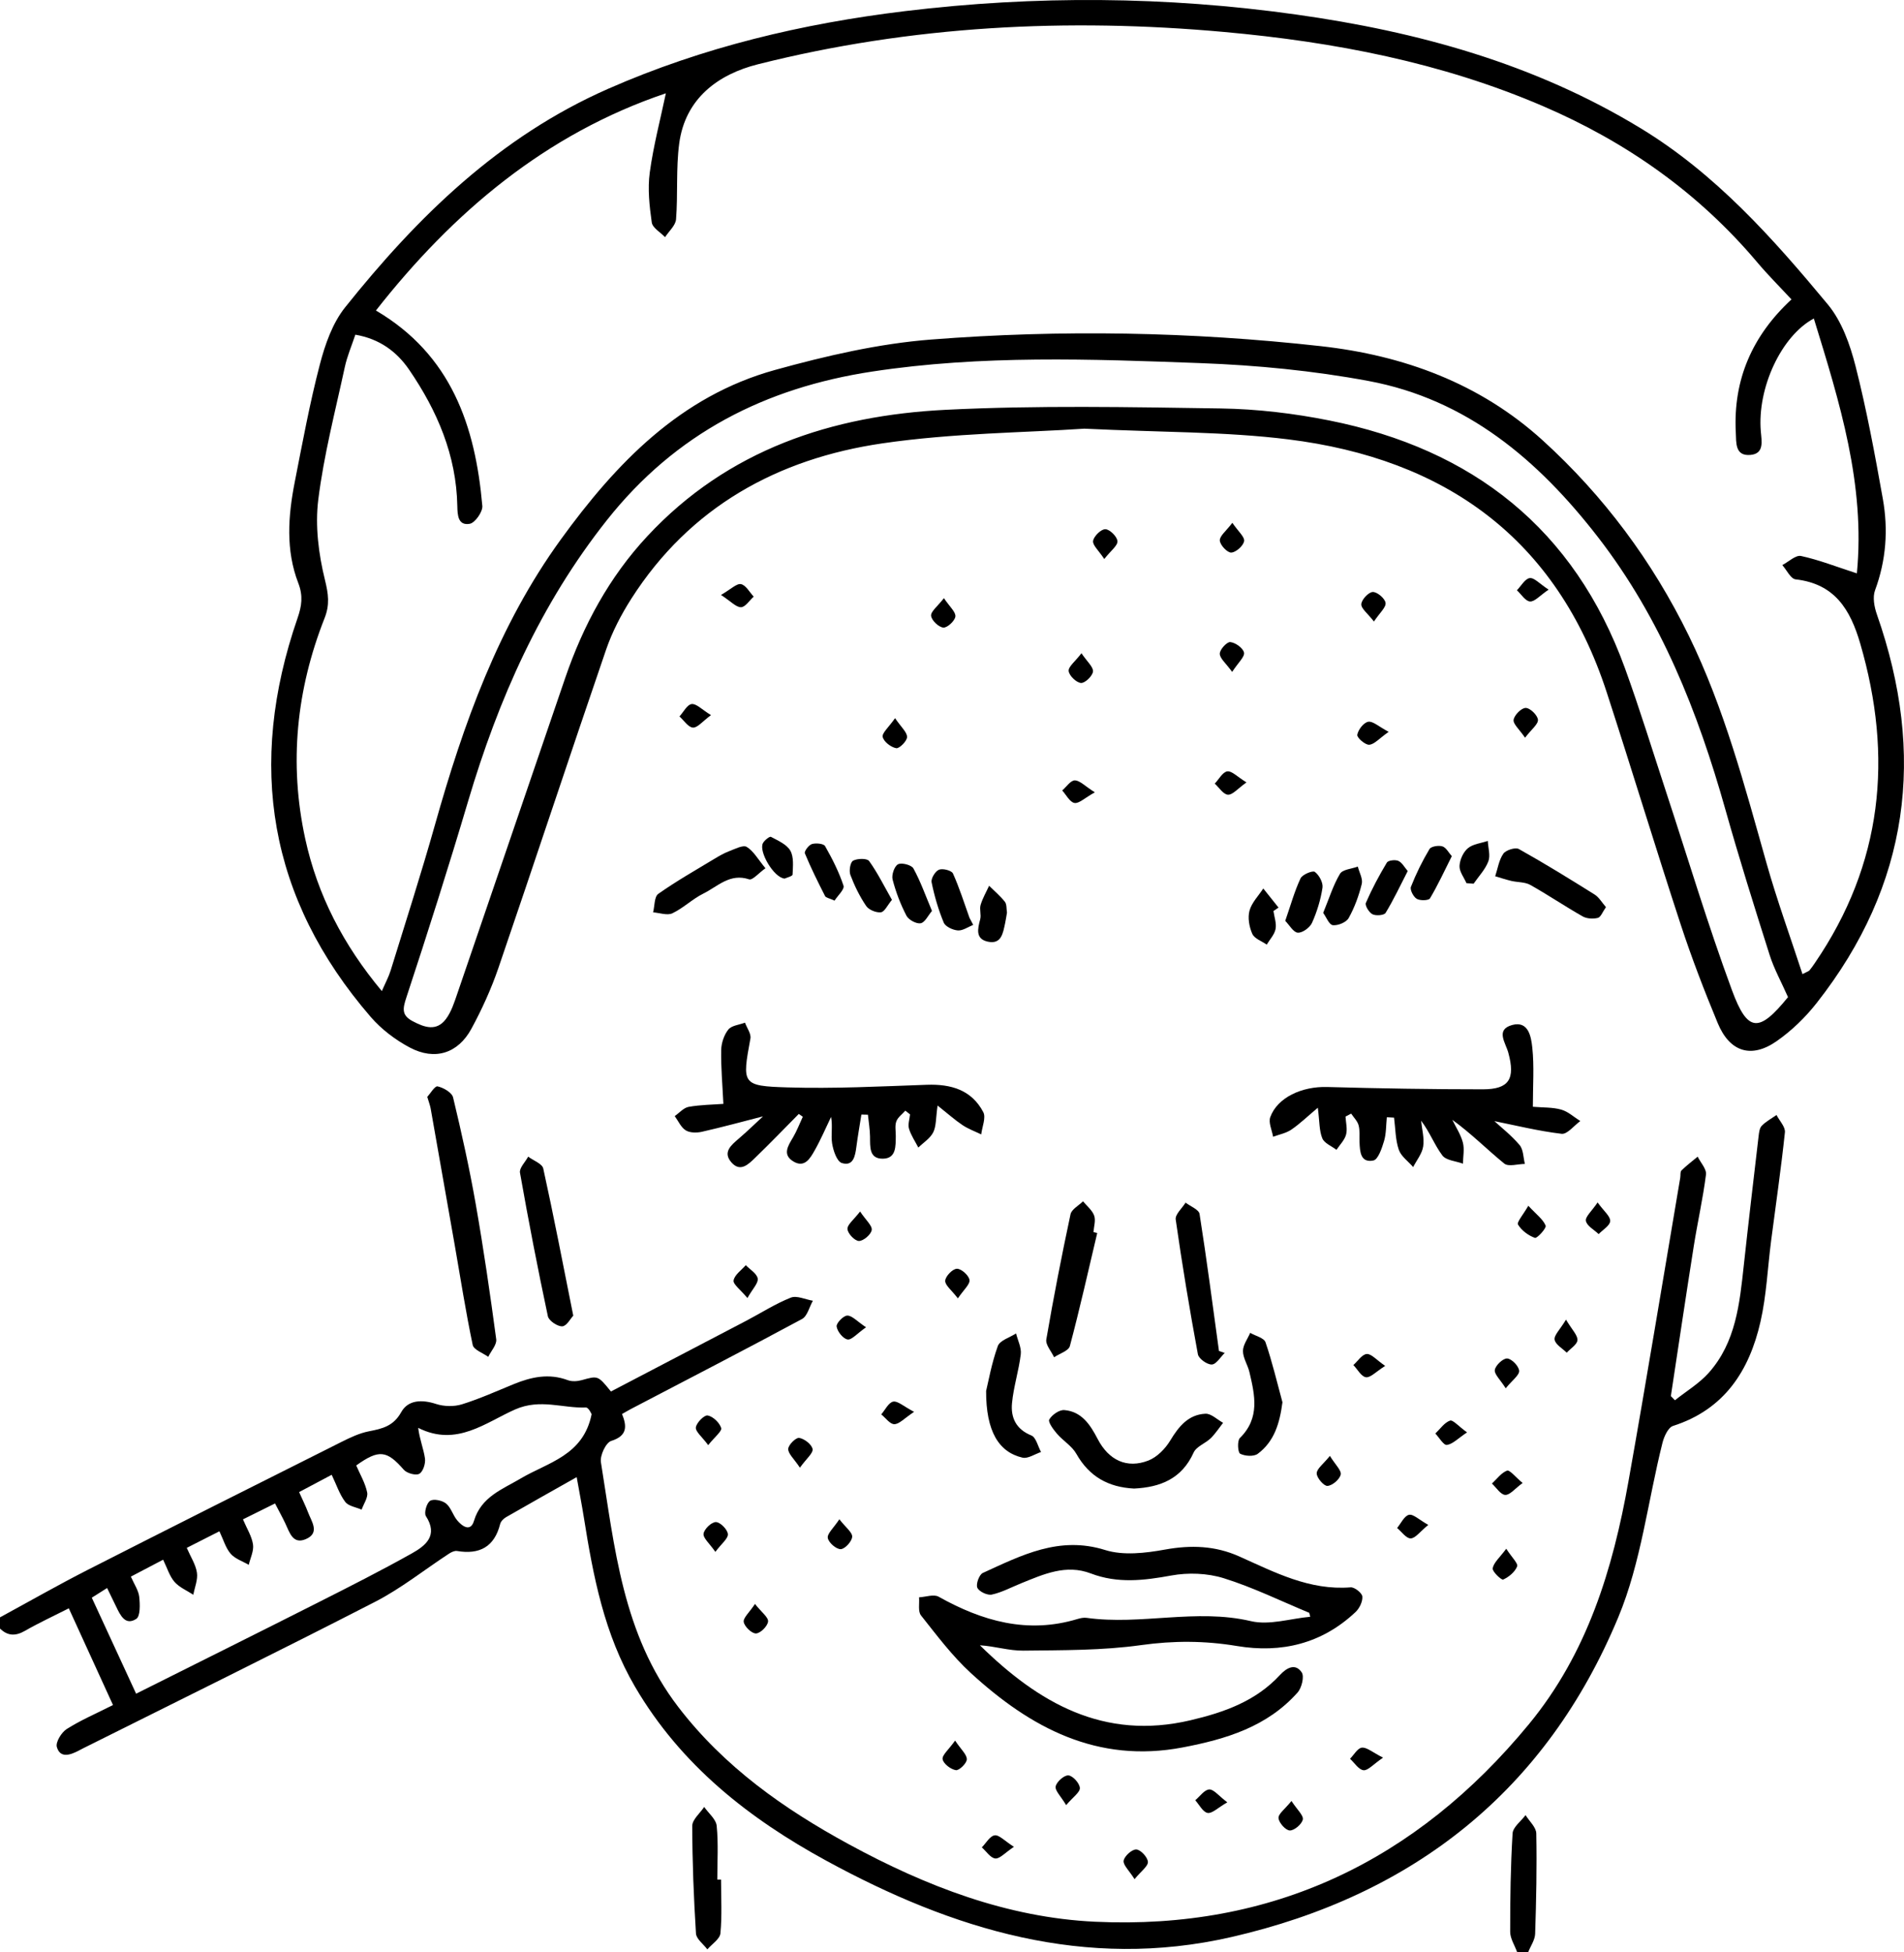 <?xml version="1.0" encoding="UTF-8"?>
<svg id="katman_1" xmlns="http://www.w3.org/2000/svg" viewBox="0 0 1232.21 1263.28">
  <path d="M0,1046.69c18.96-10.3,37.7-21.02,56.92-30.81,54.58-27.8,109.33-55.27,164.09-82.73,5.68-2.85,11.66-5.69,17.82-6.88,8.68-1.68,15.77-3.32,20.84-12.4,4.45-7.98,13.43-8.26,22.56-5.27,5.11,1.67,11.6,1.81,16.72.22,11.43-3.55,22.43-8.52,33.54-13.07,11.42-4.68,22.84-7.11,35.01-2.55,2.67,1,6.23.74,9.07-.05,10.42-2.89,10.37-3.07,18.81,7.37,28.99-15.15,58.34-30.46,87.65-45.82,9.58-5.02,18.77-10.96,28.75-14.92,3.89-1.54,9.47,1.21,14.29,2.01-2.3,4.04-3.58,9.97-7.04,11.83-36.65,19.75-73.65,38.85-110.55,58.14-1.75.92-3.45,1.94-5.91,3.33,3.16,7.86,3.56,14.12-7.01,17.42-3.45,1.08-7.36,9.43-6.67,13.75,8.91,55.18,13.99,111.39,50.05,158.41,29.81,38.86,68.41,66.02,110.57,88.96,49.75,27.06,102.46,47.39,159.21,50.04,114.73,5.35,207.89-39.34,280.77-127.87,37.79-45.91,54.26-100.22,64.4-157.11,11.66-65.43,22.39-131.03,33.52-196.55.27-1.58-.13-3.76.78-4.66,3.26-3.21,6.95-5.99,10.48-8.93,1.91,3.87,5.84,8,5.39,11.57-1.95,15.47-5.44,30.75-7.88,46.17-5.12,32.37-9.92,64.79-14.85,97.2.88.9,1.75,1.8,2.63,2.71,7.37-5.88,15.74-10.86,21.92-17.81,17.52-19.71,19.96-44.75,22.66-69.58,3.03-27.85,6.3-55.67,9.57-83.49.28-2.35.59-5.28,2.07-6.79,2.71-2.77,6.3-4.68,9.52-6.95,1.92,3.75,5.81,7.71,5.44,11.22-2.47,23.46-5.9,46.81-8.93,70.21-2.26,17.47-2.98,35.27-6.88,52.36-7.22,31.7-23.34,56.79-56.59,67.43-3.18,1.02-5.82,6.88-6.84,10.95-9.46,37.63-13.82,77.3-28.53,112.7-46.65,112.28-132.52,180.15-250.63,207.17-94.29,21.57-180.06-4.78-261.87-49.38-50.23-27.38-94.19-61.92-123.87-112.58-19.98-34.12-27.1-71.57-33.15-109.62-1.25-7.84-2.77-15.63-4.64-26.1-16.21,9.16-30.99,17.44-45.67,25.9-1.63.94-3.42,2.71-3.85,4.42-3.75,14.87-13.34,19.92-27.92,17.48-1.6-.27-3.69.75-5.19,1.73-15.94,10.42-31,22.52-47.84,31.17-62.66,32.2-125.9,63.29-188.92,94.79-1.07.54-2.13,1.12-3.2,1.67-5.36,2.77-11.67,4.85-13.83-2.49-.91-3.11,2.97-9.47,6.39-11.65,9.04-5.74,19.02-10,29.95-15.53-9.49-20.78-18.73-40.99-28.6-62.58-10.17,5.17-19.5,9.46-28.35,14.55-6.12,3.52-11.2,3.41-16.2-1.49,0-2.41,0-4.81,0-7.22ZM382.89,915.26s-1.92-4.44-3.71-4.37c-15.11.55-29.51-5.84-45.64,1.19-19.11,8.33-37.99,24.55-62.89,11.98.89,7.44,3.49,13.51,4.38,19.82.46,3.24-1.24,8.53-3.66,9.9-2.24,1.27-8.03-.32-10.03-2.6-10.98-12.56-16.02-13.36-30.8-2.79,2.44,5.7,5.83,11.35,7.08,17.45.68,3.33-2.28,7.4-3.59,11.14-3.63-1.6-8.52-2.25-10.6-5.01-3.7-4.9-5.69-11.09-8.77-17.54-7.57,4.02-14.1,7.49-21.08,11.19,2.24,5.04,4.22,8.97,5.76,13.06,2.26,6.04,7.95,13.4-1.49,17.41-8.4,3.57-10.47-4.46-13.2-10.2-1.98-4.17-4.22-8.21-6.66-12.91-7.34,3.64-13.66,6.78-20.75,10.3,2.53,5.99,5.72,10.93,6.5,16.23.62,4.17-1.72,8.78-2.75,13.19-3.98-2.32-8.85-3.88-11.71-7.17-3.23-3.73-4.66-9.03-7.29-14.54-7.31,3.72-13.94,7.09-21.12,10.73,2.51,5.82,5.78,10.74,6.58,16.03.68,4.55-1.45,9.53-2.34,14.31-4.13-2.71-9.05-4.74-12.18-8.33-3.22-3.71-4.7-8.93-7.36-14.35-7.51,3.94-14.05,7.37-20.87,10.95,2.19,5.03,4.94,8.92,5.4,13.06.53,4.82.78,12.55-1.9,14.29-7.06,4.56-10.28-2.23-12.97-7.81-1.84-3.82-3.71-7.63-5.91-12.16-4.09,2.58-6.96,4.4-9.91,6.26,9.69,21,19,41.17,28.68,62.13,39.59-19.82,78.25-39.05,116.78-58.52,20.72-10.47,41.46-20.94,61.69-32.29,8.81-4.95,17.23-11.49,9.07-24.12-1.33-2.06.49-8.51,2.73-9.89,2.32-1.43,7.82-.27,10.31,1.75,3.2,2.6,4.41,7.5,7.17,10.83,3.22,3.87,8.67,7.83,10.9.4,4.7-15.62,18.33-20.38,30.13-27.38,17.77-10.54,40.56-14.77,46.01-41.63Z"/>
  <path d="M981.82,1263.28c-1.57-4.36-4.47-8.71-4.48-13.07-.03-21.24.27-42.51,1.56-63.7.25-4.1,5.47-7.89,8.4-11.83,2.43,3.95,6.87,7.86,6.94,11.85.42,21.63-.02,43.29-.74,64.93-.13,3.99-2.91,7.88-4.47,11.82h-7.22Z"/>
  <path d="M701.76,277.42c-38.2,2.58-84.94,2.81-130.74,9.51-67.68,9.9-124.42,41.06-162.39,100.44-6.62,10.36-12.46,21.61-16.44,33.21-23.5,68.47-46.15,137.23-69.59,205.72-4.64,13.56-10.67,26.82-17.5,39.43-8.68,16.02-23.66,20.78-39.85,12.22-9.35-4.95-18.41-11.82-25.31-19.8-66.22-76.64-80.21-163.23-47.38-258.13,2.71-7.84,3.69-14.35.48-22.67-8.2-21.21-6.61-43.36-2.32-65.23,5.02-25.54,9.73-51.19,16.3-76.34,3.37-12.9,8.18-26.67,16.32-36.86,46.92-58.73,99.8-110.47,170.22-141.44,61.49-27.04,125.83-42.25,192.14-50.28,84.42-10.22,168.79-9.62,253.01,2.19,78.78,11.05,154.32,31.79,223.08,73.62,48.51,29.51,85.52,71.11,121.1,113.99,9.03,10.87,14.39,25.93,17.96,39.95,7.21,28.29,12.52,57.1,17.66,85.86,3.57,19.97,2.15,39.8-5.04,59.21-1.66,4.47-.5,10.77,1.19,15.59,31.88,90.84,21.1,175.09-38.96,251.5-7.32,9.32-16.22,17.95-25.92,24.71-16.4,11.43-30.37,6.98-38.11-11.68-8.73-21.04-16.94-42.36-24.03-64.01-16.33-49.82-31.54-100.01-47.75-149.88-32.51-100.04-104.83-151.33-206.19-163.91-40.83-5.07-82.35-4.51-131.95-6.92ZM1159.38,193.78c-7.61-8.22-15.25-15.83-22.17-24.04-37.95-45.03-84.72-77.88-138.59-101.04-65.86-28.32-135.18-41.56-206.17-47.99-101.8-9.22-202.7-4.09-301.95,20.89-25.62,6.45-47.11,22.02-50.96,51.43-2.11,16.1-.77,32.62-2.02,48.87-.31,4.02-4.63,7.73-7.11,11.58-3-3.15-8.11-6.01-8.61-9.52-1.51-10.64-2.73-21.73-1.3-32.28,2.36-17.35,6.88-34.41,10.43-51.3-77.66,26.19-137.76,76.99-187.64,140.57,48.77,28.68,64.34,74.72,68.86,126.48.33,3.78-4.74,10.96-8.16,11.56-7.55,1.31-7.92-5.55-8.03-11.53-.61-32.8-13-61.61-31.14-88.14-8.03-11.74-19.11-20.01-34.85-22.72-2.44,7.35-5.31,13.98-6.81,20.91-6.17,28.57-13.6,57.02-17.19,85.93-2.1,16.95.21,35.17,4.33,51.88,2.24,9.12,3.2,15.98-.24,24.71-18.24,46.25-23.14,93.93-12.54,142.72,7.95,36.59,24.75,68.87,49.6,98.65,2.3-5.32,4.42-9.2,5.7-13.34,9.68-31.34,19.74-62.58,28.64-94.14,18.45-65.46,41.05-129,81.44-184.73,35.93-49.57,77.49-92.83,138.61-109.75,33.03-9.14,67.06-17.05,101.1-19.7,84.03-6.55,168.31-5.06,252.14,4.28,53.54,5.97,102.98,24,143.65,60.98,39.56,35.98,70.96,78.22,94.5,126.32,23.03,47.06,36.22,97.4,50.39,147.48,6.79,23.99,15.33,47.47,23.22,71.61,3.18-1.66,4.07-1.86,4.53-2.42,1.28-1.53,2.41-3.19,3.54-4.84,43.74-64.05,50.72-133.13,29.32-206.61-6.47-22.23-16.58-38.73-41.85-41.6-3.17-.36-5.75-6.03-8.6-9.24,4.07-2.11,8.66-6.62,12.12-5.88,11.48,2.48,22.55,6.84,36.14,11.25,5.55-57.5-11.13-110.67-27.85-164.94-21.1,11.27-36.73,45.07-34.31,73.13.56,6.47,2.26,14.39-6.76,15.16-10.07.86-9.1-8.04-9.44-14.64-1.76-34.2,10.75-62.6,36.05-86.03ZM1157.15,645.3c-4.3-9.73-9.02-18.21-11.9-27.28-9.93-31.27-19.74-62.59-28.64-94.16-17.85-63.31-41.69-123.58-82.45-176.24-38.68-49.97-84.94-89.24-148.61-101.09-35.69-6.64-72.25-10.18-108.56-11.53-70.86-2.64-141.84-5.3-212.49,5.45-69.4,10.56-127.22,40.01-171.65,96.07-43.17,54.47-70.33,116.04-89.87,181.89-12.63,42.56-26.07,84.89-39.97,127.06-2.41,7.3-3.21,11.57,4.11,15.44,7.64,4.04,15.34,6.69,21.44-1.39,3.5-4.65,5.41-10.67,7.34-16.31,23.36-68.11,46.55-136.28,69.87-204.41,11.67-34.1,28.48-65.29,53.2-91.83,52.16-56.01,119.47-78.09,193.09-81.76,59.21-2.95,118.68-1.77,178.01-.87,23.5.35,47.27,3.18,70.34,7.8,92.65,18.53,158.44,70.09,191.2,160.28,9.56,26.32,17.77,53.14,26.53,79.75,14.14,42.95,27.11,86.33,42.76,128.72,10.15,27.49,17.5,27.5,36.23,4.44Z"/>
  <path d="M847.29,1043.75c-18.4-7.63-36.42-16.5-55.37-22.4-10.55-3.29-23.02-3.73-33.94-1.73-17.72,3.25-34.75,5.26-52-1.33-16.14-6.16-30.62.5-45.14,6.36-6.3,2.55-12.43,5.89-18.98,7.31-2.85.62-8.25-1.94-9.36-4.44-1.03-2.33,1.2-8.49,3.54-9.56,25.04-11.42,49.43-24.16,79.18-14.84,11.77,3.69,26.07,2,38.67-.28,16.82-3.05,32.52-2.55,48.1,4.42,22.99,10.28,45.52,22.14,72.1,20.01,2.51-.2,7.36,3.62,7.57,5.91.3,3.25-1.86,7.69-4.41,10.09-21.73,20.45-47.91,26.78-76.76,21.96-20.75-3.46-40.97-3.53-62.01-.58-25.09,3.52-50.77,3.27-76.21,3.58-9.25.11-18.53-2.89-28.1-3.46,37.91,37.22,80.09,61.75,136.29,48.52,21.91-5.16,42.23-12.35,57.94-29.35,4.13-4.47,9.86-7.86,14.03-1.63,1.79,2.67-.01,10.02-2.68,13.02-19.7,22.16-46.26,30.19-74.35,35.54-55.24,10.53-98.51-12.72-137.16-48.19-12.02-11.03-22-24.38-32.2-37.24-2.06-2.6-.92-7.74-1.26-11.71,4.27-.22,9.51-2.16,12.67-.4,28.27,15.83,57.5,24.2,89.81,14.45,1.89-.57,4.02-1.03,5.93-.77,35.31,4.92,70.8-6.21,106.38,2.14,11.91,2.8,25.53-1.68,38.37-2.84-.22-.86-.43-1.72-.65-2.58Z"/>
  <path d="M493.83,722.47c-12.95,3.32-26.18,6.94-39.54,9.97-3.33.76-7.78.76-10.48-.91-3.1-1.91-4.83-6.06-7.15-9.23,2.99-2.08,5.77-5.4,9.03-5.98,7.68-1.36,15.59-1.42,22.46-1.93-.61-12.68-1.62-23.72-1.42-34.73.08-4.56,1.81-9.83,4.6-13.35,2.12-2.67,7.1-3.07,10.8-4.48,1.25,3.44,4.09,7.17,3.52,10.27-5.44,29.55-5.64,30.73,24.07,31.63,29.98.91,60.05-.64,90.06-1.7,15.64-.55,28.97,3.29,36.56,17.68,1.89,3.58-.76,9.56-1.32,14.44-4.06-1.97-8.4-3.54-12.12-6.03-4.93-3.29-9.38-7.3-16.12-12.66-1.19,8.24-.83,13.38-2.82,17.34-1.97,3.92-6.33,6.63-9.64,9.87-2.08-4.05-4.75-7.92-6.04-12.21-.83-2.77.38-6.15.67-9.26-1.01-.81-2.02-1.61-3.04-2.42-2.02,2.3-4.86,4.29-5.84,6.97-1.04,2.84-.29,6.33-.34,9.54-.12,6.48.38,14.49-8.4,14.58-9.02.09-8.15-7.85-8.27-14.38-.08-4.7-.88-9.39-1.36-14.09-1.41-.03-2.82-.06-4.23-.09-1.1,6.99-2.34,13.97-3.26,20.99-.77,5.9-1.99,12.69-9.41,10.37-3.19-1-5.54-8.05-6.28-12.68-.86-5.37.47-11.08-.67-17.16-3.49,7.22-6.63,14.64-10.58,21.61-2.9,5.11-6.51,11.68-13.88,7.18-7.23-4.41-3.37-10.11-.17-15.52,2.5-4.23,4.25-8.9,6.33-13.37-.86-.61-1.73-1.22-2.59-1.83-9.37,9.46-18.6,19.07-28.18,28.32-4.25,4.1-9.54,9.62-15.3,3.19-6.09-6.78-.2-11.36,4.85-15.72,5.74-4.95,11.18-10.25,15.5-14.24Z"/>
  <path d="M992.03,716.26c6.58.57,12.73.25,18.34,1.84,4.46,1.26,8.27,4.85,12.36,7.4-4.06,2.92-8.45,8.69-12.11,8.26-15.07-1.8-29.92-5.48-43.51-8.21,4.22,3.89,10.94,9.13,16.33,15.49,2.48,2.93,2.36,8.06,3.42,12.2-4.54.04-10.63,1.98-13.34-.22-11.07-8.99-21.11-19.25-33.62-28.32,2.36,4.88,5.49,9.56,6.83,14.71,1.11,4.27.11,9.09.05,13.67-4.57-1.69-10.89-2.06-13.34-5.33-5.07-6.75-8.08-15.04-13.75-22.5.56,5.59,2.18,11.34,1.35,16.71-.72,4.66-4.21,8.89-6.48,13.32-3.22-3.73-7.88-6.98-9.33-11.3-2.19-6.5-2.13-13.75-3.03-20.68-1.56-.09-3.12-.18-4.68-.27-.53,5.15-.35,10.52-1.8,15.4-1.39,4.67-3.84,11.99-6.93,12.6-8.39,1.67-8.69-5.83-8.95-12.02-.15-3.6.33-7.37-.59-10.76-.74-2.75-3.15-5.06-4.82-7.56-1.21.63-2.43,1.27-3.64,1.9.2,3.92,1.32,8.09.34,11.69-.97,3.58-4.04,6.58-6.2,9.84-3.17-2.43-7.85-4.24-9.17-7.44-2.03-4.91-1.75-10.78-2.9-19.8-6.81,5.72-11.66,10.45-17.17,14.19-3.4,2.31-7.82,3.12-11.78,4.6-.71-4.27-3.12-9.16-1.83-12.71,4.64-12.74,20.49-19.96,36.8-19.5,33.58.93,67.17,1.51,100.76,1.5,17,0,21.14-6.69,16.49-23.7-1.76-6.46-8.45-14.9,2.48-17.91,10.66-2.93,12.31,7.82,13.04,14.61,1.3,12.09.37,24.41.37,38.3Z"/>
  <path d="M276.52,709.87c1.87-2.02,4.87-7.19,6.67-6.81,3.8.82,9.28,3.99,10.04,7.17,5.5,22.88,10.59,45.89,14.66,69.06,5.1,29.03,9.33,58.23,13.25,87.44.47,3.5-3.34,7.57-5.17,11.37-3.48-2.53-9.39-4.56-10.05-7.69-4.5-21.43-7.87-43.09-11.64-64.66-5.16-29.46-10.35-58.92-15.57-88.37-.35-1.95-1.1-3.83-2.19-7.52Z"/>
  <path d="M733.85,963.33c-16.54-.84-28.95-7.72-37.27-22.47-2.86-5.07-8.62-8.44-12.55-13.01-2.33-2.72-5.92-7.58-4.98-9.2,1.74-3.03,6.53-6.38,9.76-6.1,11.22.95,16.77,9.48,21.56,18.7,7.16,13.78,18.92,19.35,32.79,13.97,5.65-2.19,11-7.67,14.22-13.02,5.5-9.11,11.71-16.74,22.72-17.29,3.71-.19,7.62,3.79,11.44,5.87-2.63,3.35-4.96,7.02-7.98,9.97-3.47,3.38-9.3,5.33-11.07,9.27-7.69,17.06-21.63,22.5-38.64,23.32Z"/>
  <path d="M371,851.45c-1.72,1.81-4.29,6.75-7.11,6.9-3.11.16-8.7-3.62-9.32-6.51-6.57-30.85-12.57-61.84-18.05-92.9-.54-3.06,3.43-6.91,5.3-10.39,3.37,2.53,9.07,4.54,9.76,7.66,6.78,30.8,12.73,61.79,19.42,95.24Z"/>
  <path d="M792.6,875.59c-2.79,2.68-5.5,7.39-8.38,7.48-3.03.1-8.45-3.78-8.98-6.63-5.36-28.97-10.2-58.05-14.36-87.22-.47-3.27,4.14-7.27,6.39-10.93,3.14,2.43,8.6,4.5,9.05,7.35,4.65,29.48,8.49,59.1,12.56,88.67,1.24.43,2.48.85,3.72,1.28Z"/>
  <path d="M710.09,797.96c-5.78,24.42-11.25,48.91-17.7,73.15-.83,3.11-6.68,4.87-10.21,7.26-1.79-3.87-5.63-8.08-5.04-11.54,4.65-27.1,9.92-54.09,15.66-80.98.69-3.23,5.3-5.63,8.09-8.42,2.5,3.06,5.96,5.77,7.22,9.27,1.12,3.1-.2,7.08-.44,10.68l2.41.57Z"/>
  <path d="M466.64,1216.42c0,11.61.7,23.28-.41,34.78-.36,3.69-5.51,6.92-8.46,10.37-2.56-3.43-7.14-6.73-7.36-10.3-1.45-23.17-2.37-46.4-2.4-69.62,0-4.08,5.01-8.17,7.71-12.26,2.83,4.07,7.67,7.94,8.1,12.25,1.14,11.49.39,23.18.39,34.78.81,0,1.62,0,2.43,0Z"/>
  <path d="M638.18,900.19c1.47-6.03,3.54-17.9,7.57-29.07,1.32-3.67,7.73-5.5,11.81-8.17,1.11,4.5,3.56,9.16,3.05,13.46-1.25,10.62-4.67,21.01-5.67,31.64-.88,9.26,2.5,16.9,12.51,20.93,3.03,1.22,4.23,7.01,6.27,10.71-4.02,1.32-8.45,4.46-11.98,3.65-15.47-3.57-23.64-17.21-23.56-43.16Z"/>
  <path d="M829.96,907.52c-1.78,13.54-5.23,25.31-15.97,33.32-2.57,1.92-8.3,1.55-11.4-.05-1.53-.79-1.97-8.4-.18-10.16,13.11-12.87,9.7-27.72,6.18-42.66-1.09-4.64-4.16-9.08-4.18-13.62-.02-3.92,3-7.85,4.67-11.78,3.42,1.99,8.93,3.26,9.91,6.09,4.36,12.71,7.44,25.87,10.98,38.86Z"/>
  <path d="M495.38,561.89c-4.36,3.09-8.39,7.92-10.57,7.19-12.42-4.16-20.37,4.64-29.56,9.18-7.08,3.49-12.99,9.41-20.11,12.79-3.31,1.57-8.26-.3-12.47-.61,1.04-4.1.73-10.12,3.36-11.97,11.68-8.24,24.17-15.33,36.43-22.74,3.05-1.84,6.19-3.65,9.51-4.9,3.72-1.4,8.92-4.18,11.29-2.74,4.41,2.66,7.24,7.94,12.12,13.81Z"/>
  <path d="M1039.32,587.06c-2.12,2.98-3.3,6.46-5.24,6.96-3.06.78-7.19.55-9.89-.99-11.44-6.49-22.36-13.91-33.83-20.34-3.46-1.94-8.14-1.63-12.21-2.58-3.54-.83-7-2-10.5-3.02,1.64-4.95,2.4-10.51,5.26-14.6,1.64-2.35,7.81-4.28,10.05-3.03,16.66,9.32,32.93,19.36,49.11,29.5,2.77,1.74,4.57,5.03,7.25,8.09Z"/>
  <path d="M856.32,590.79c3.89-9.45,6.47-17.92,10.88-25.3,1.7-2.84,7.56-3.18,11.53-4.66.95,3.77,3.37,7.9,2.55,11.24-1.88,7.63-4.66,15.24-8.48,22.08-1.54,2.76-6.93,4.97-10.24,4.59-2.39-.27-4.25-5.23-6.23-7.94Z"/>
  <path d="M629.83,598.55c-3.31,1.31-6.71,3.82-9.92,3.59-3.26-.23-8.06-2.45-9.15-5.06-3.48-8.37-6.06-17.22-7.86-26.12-.49-2.43,2.36-7.13,4.78-8.12,2.41-.98,8.15.49,9.03,2.43,4.2,9.28,7.25,19.09,10.71,28.71.8,1.52,1.6,3.04,2.4,4.56Z"/>
  <path d="M831.77,595.95c3.62-10.46,6.05-19.32,9.91-27.51,1.17-2.49,7.84-5.24,9.25-4.19,2.78,2.08,5.43,6.98,4.94,10.24-1.17,7.76-3.55,15.54-6.76,22.71-1.38,3.08-6.18,6.59-9.2,6.4-2.88-.19-5.46-4.95-8.13-7.65Z"/>
  <path d="M603.15,589.52c-2.54,2.98-4.58,7.5-7.33,7.99-2.79.49-7.8-2.21-9.19-4.89-3.84-7.4-6.89-15.37-8.97-23.44-.76-2.96,1.14-8.58,3.5-9.83,2.35-1.24,8.73.42,9.97,2.67,4.59,8.33,7.78,17.44,12.02,27.5Z"/>
  <path d="M577.24,582.34c-2.9,3.48-4.78,7.78-7.15,8.07-3.06.37-7.82-1.58-9.53-4.1-4.2-6.18-7.57-13.08-10.22-20.09-1-2.64-.07-8.21,1.75-9.21,2.76-1.51,9.05-1.61,10.36.2,5.48,7.61,9.67,16.15,14.79,25.14Z"/>
  <path d="M911.03,563.71c-5.02,9.76-9.2,18.71-14.32,27.09-.96,1.58-6.26,2-8.5.87-2.22-1.12-4.98-5.69-4.26-7.35,3.89-8.99,8.54-17.7,13.59-26.1.87-1.44,5.43-1.99,7.43-1.08,2.45,1.11,4,4.2,6.06,6.56Z"/>
  <path d="M540.09,582.84c-3.39-1.56-5.57-1.83-6.13-2.93-4.63-9.1-9.2-18.25-13.08-27.68-.52-1.27,2.52-5.38,4.57-5.99,2.59-.78,7.58-.31,8.52,1.34,4.66,8.18,8.97,16.71,11.93,25.61.77,2.33-3.73,6.41-5.79,9.65Z"/>
  <path d="M939.57,554.08c-4.97,9.88-9.09,18.88-14.14,27.32-.86,1.43-6.41,1.58-8.57.28-2.15-1.29-4.5-5.83-3.75-7.76,3.31-8.44,7.37-16.66,12.01-24.44,1.04-1.74,5.9-2.53,8.36-1.74,2.44.78,4.07,4.1,6.08,6.34Z"/>
  <path d="M651.69,590.58c-.4,2.29-.71,4.65-1.22,6.96-1.37,6.23-2.32,13.82-11.22,11.86-8.09-1.78-6.55-8.26-4.9-14.43.78-2.92-.57-6.43.27-9.31,1.26-4.31,3.61-8.3,5.5-12.42,3.45,3.42,7.23,6.58,10.21,10.37,1.29,1.63.94,4.55,1.36,6.98Z"/>
  <path d="M824.14,589.59c.55,3.91,2.08,8.01,1.36,11.67-.71,3.59-3.72,6.72-5.72,10.06-3.22-2.26-7.93-3.85-9.31-6.93-2-4.47-3.08-10.42-1.84-15,1.42-5.22,5.82-9.64,8.93-14.4,3.29,4.12,6.57,8.24,9.86,12.36-1.09.75-2.19,1.49-3.28,2.24Z"/>
  <path d="M949.05,571.56c-1.62-3.72-4.65-7.51-4.49-11.15.18-3.98,2.39-8.93,5.39-11.45,3.3-2.77,8.52-3.26,12.9-4.74.23,4.45,1.8,9.4.36,13.22-1.99,5.27-6.25,9.68-9.54,14.46-1.54-.11-3.08-.23-4.62-.34Z"/>
  <path d="M507.82,568.59c-7.02-.49-16.96-17.56-14.07-22.95,1-1.86,4.35-4.5,5.18-4.06,4.57,2.44,10.21,4.86,12.55,8.95,2.36,4.14,1.67,10.24,1.45,15.45-.04,1.08-3.86,2.01-5.11,2.6Z"/>
  <path d="M989.07,780.32c5.33,5.75,9.58,8.79,11.23,12.88.64,1.6-5.59,8.39-6.94,7.91-4.24-1.51-8.64-4.77-10.93-8.58-.95-1.59,3.26-6.28,6.64-12.21Z"/>
  <path d="M483.7,840.05c-4.54-5.5-9.38-8.93-8.94-11.41.64-3.64,5.07-6.61,7.89-9.87,2.74,2.86,7.19,5.43,7.72,8.65.49,2.95-3.26,6.59-6.67,12.63Z"/>
  <path d="M543.2,983.22c4.13,5.32,8.5,8.5,8.3,11.35-.21,3.02-4.73,7.94-7.43,7.99-2.93.05-7.84-4.25-8.35-7.25-.47-2.79,3.71-6.37,7.48-12.09Z"/>
  <path d="M896.45,883.97c-5.98,3.75-9.51,7.72-12.45,7.33-3.01-.41-5.45-5.09-8.14-7.9,2.87-2.55,5.61-6.91,8.65-7.14,2.96-.22,6.24,3.79,11.94,7.71Z"/>
  <path d="M458.32,935.24c-4.04-5.48-8.34-8.81-7.98-11.49.42-3.06,5.47-8.12,7.66-7.71,3.47.65,7.64,4.66,8.73,8.12.63,2.02-4.16,5.74-8.41,11.08Z"/>
  <path d="M974.8,1002.29c3.66,5.67,7.81,9.55,7.04,11.45-1.45,3.6-5.36,6.84-9.03,8.5-1.1.5-7.19-5.23-6.79-7.31.73-3.79,4.58-6.98,8.78-12.64Z"/>
  <path d="M460.13,462.81c-5.5,4.04-8.72,8.24-11.68,8.07-3.04-.18-5.83-4.64-8.72-7.22,2.6-2.85,4.97-7.66,7.88-8.02,3.04-.37,6.6,3.54,12.53,7.17Z"/>
  <path d="M794.27,1166.41c-6.19,3.55-9.89,7.39-12.76,6.85-3.06-.57-5.35-5.29-7.98-8.2,3-2.5,5.9-6.8,9.04-6.99,2.9-.17,6.06,4.07,11.7,8.33Z"/>
  <path d="M656.2,1195.19c-5.85,3.89-9.18,7.84-12.08,7.55-3.11-.32-5.82-4.62-8.71-7.18,2.74-2.78,5.23-7.37,8.3-7.8,2.89-.41,6.4,3.58,12.48,7.44Z"/>
  <path d="M714.64,361.77c-3.61-5.5-7.68-9-7.22-11.74.51-3.07,5.2-7.63,7.95-7.54,2.87.09,7.6,4.79,7.81,7.74.21,2.89-4.26,6.1-8.53,11.54Z"/>
  <path d="M797.53,338.34c3.81,5.59,8.08,9.14,7.61,11.88-.52,3.04-5.27,7.25-8.34,7.39-2.51.12-7.21-4.88-7.37-7.81-.16-2.94,4.09-6.12,8.1-11.45Z"/>
  <path d="M889.16,402.22c-4.06-5.26-8.36-8.42-8.16-11.25.21-2.97,4.67-7.76,7.41-7.85,2.87-.09,7.9,4.18,8.28,7.04.39,2.89-3.75,6.4-7.53,12.07Z"/>
  <path d="M974.45,898.46c-3.53-5.62-7.53-9.18-7.04-11.95.53-3.02,5.4-7.55,8.04-7.34,2.95.24,7.48,4.94,7.69,7.96.2,2.83-4.34,5.99-8.69,11.33Z"/>
  <path d="M1033.92,778.19c4.08,5.66,8.28,8.93,8.15,12.03-.12,2.92-4.8,5.64-7.47,8.45-2.93-2.81-7.63-5.29-8.25-8.54-.52-2.69,3.77-6.3,7.57-11.94Z"/>
  <path d="M986.96,477.42c-3.69-5.44-7.83-8.88-7.4-11.6.49-3.1,5.09-7.71,7.85-7.67,2.86.04,7.64,4.68,7.9,7.65.26,2.86-4.16,6.14-8.35,11.63Z"/>
  <path d="M806.67,506.35c-5.69,4.03-8.93,8.11-11.97,7.96-2.96-.14-5.71-4.6-8.55-7.17,2.68-2.82,5.09-7.49,8.11-7.93,2.93-.42,6.49,3.5,12.41,7.13Z"/>
  <path d="M860.66,942.21c3.51,5.69,7.6,9.42,7,12.09-.7,3.12-5.37,7.1-8.56,7.33-2.3.16-6.95-5.18-6.97-8.09-.02-3,4.29-6.04,8.53-11.33Z"/>
  <path d="M924.34,986.86c-5.38,4.38-8.34,8.67-11.4,8.74-2.87.07-5.85-4.31-8.78-6.73,2.52-3.02,4.63-7.83,7.68-8.53,2.76-.64,6.56,3.21,12.5,6.52Z"/>
  <path d="M689.98,1168.21c-3.44-5.78-7.36-9.44-6.78-12.15.64-3.01,5.57-7.34,8.26-7.09,2.88.27,7.23,5.11,7.39,8.14.15,2.8-4.41,5.84-8.87,11.11Z"/>
  <path d="M699.89,422.75c3.72,5.54,7.78,8.95,7.46,11.86-.33,2.91-5.24,7.6-7.79,7.38-3.04-.27-7.63-4.71-7.95-7.73-.29-2.8,4.15-6.1,8.28-11.51Z"/>
  <path d="M1002.21,381.59c-5.69,3.86-9,7.87-12.03,7.67-2.97-.2-5.67-4.66-8.48-7.26,2.74-2.81,5.24-7.48,8.29-7.88,2.91-.38,6.41,3.69,12.22,7.47Z"/>
  <path d="M619.9,840.26c-4.08-5.36-8.39-8.56-8.19-11.45.2-2.93,4.83-7.68,7.58-7.72,2.86-.04,7.73,4.32,8.13,7.26.4,2.85-3.76,6.33-7.52,11.92Z"/>
  <path d="M579.25,464.77c4,5.89,7.8,9.07,7.77,12.21-.03,2.61-4.99,7.57-7.01,7.22-3.42-.6-8.07-4.18-8.75-7.27-.56-2.55,3.85-6.21,7.99-12.15Z"/>
  <path d="M949.41,927c-5.89,3.91-9.26,7.61-13.04,8.1-2.14.28-4.95-4.74-7.46-7.37,3.11-2.95,5.8-7.04,9.49-8.36,1.88-.67,5.54,3.66,11.02,7.63Z"/>
  <path d="M985.39,959.73c-4.98,3.65-8.22,7.86-11.26,7.72-2.98-.14-5.75-4.72-8.6-7.34,3.21-2.96,6.02-6.98,9.81-8.38,1.67-.62,5.31,4.07,10.06,8.01Z"/>
  <path d="M835.8,1165.53c3.74,5.74,7.89,9.35,7.34,11.99-.63,3.01-5.49,7.16-8.42,7.09-2.68-.07-7.06-4.96-7.3-8-.22-2.74,4.17-5.83,8.38-11.08Z"/>
  <path d="M898.7,473.62c-6.17,4.34-9.3,8.15-12.63,8.35-2.61.15-7.99-4.61-7.68-6.43.56-3.28,4.09-7.87,7.05-8.44,2.97-.57,6.76,3.09,13.26,6.52Z"/>
  <path d="M488.6,1038.03c4.29,5.43,8.76,8.65,8.47,11.36-.33,3.02-4.89,7.59-7.79,7.72-2.71.13-7.4-4.34-7.96-7.39-.49-2.64,3.59-6.12,7.27-11.69Z"/>
  <path d="M517.68,949.82c-3.88-5.83-7.66-9.04-7.57-12.13.08-2.62,4.99-7.47,7.09-7.14,3.37.54,8.09,4.18,8.67,7.2.5,2.62-3.95,6.19-8.19,12.07Z"/>
  <path d="M895.07,1137.49c-6.42,4.37-9.78,8.45-12.65,8.13-3.14-.35-5.83-4.76-8.72-7.4,2.54-2.56,4.9-6.92,7.68-7.2,3.19-.32,6.75,2.96,13.69,6.47Z"/>
  <path d="M466.6,385.02c6.49-3.73,10.17-7.56,12.94-6.99,3.17.65,5.53,5.22,8.24,8.09-2.74,2.45-5.47,6.82-8.23,6.85-3.23.03-6.49-3.74-12.95-7.95Z"/>
  <path d="M610.87,387.1c3.72,5.56,7.74,8.95,7.42,11.87-.3,2.83-5.26,7.41-7.81,7.18-3.02-.27-7.6-4.66-7.9-7.63-.28-2.79,4.14-6.05,8.28-11.41Z"/>
  <path d="M556.62,784.05c3.79,5.65,7.95,9.16,7.53,11.97-.44,2.91-5.34,7.11-8.28,7.1-2.66-.01-7.24-4.81-7.41-7.72-.17-2.88,4.09-6.03,8.16-11.36Z"/>
  <path d="M1013.47,854.02c3.98,6.69,7.57,10.07,7.41,13.25-.15,2.82-4.47,5.43-6.95,8.14-2.78-2.78-7.29-5.26-7.83-8.42-.48-2.83,3.4-6.4,7.37-12.97Z"/>
  <path d="M797.41,434.83c-4.1-5.68-8.01-8.75-8-11.8,0-2.69,4.64-7.73,6.79-7.5,3.34.34,8.28,3.87,8.88,6.8.56,2.71-3.69,6.41-7.68,12.51Z"/>
  <path d="M591.57,913.7c-6.4,4.24-9.57,7.94-12.79,7.98-2.79.04-5.64-4.06-8.47-6.33,2.54-2.93,4.72-7.66,7.73-8.27,2.93-.59,6.71,3.05,13.53,6.62Z"/>
  <path d="M734.25,1216.14c-3.55-5.67-7.57-9.27-7.06-12.03.56-3,5.45-7.37,8.21-7.2,2.84.18,7.29,5,7.48,8.01.17,2.82-4.31,5.93-8.63,11.21Z"/>
  <path d="M462.96,1004.32c-3.81-5.51-8.02-8.95-7.64-11.77.41-3.01,5.19-7.58,7.98-7.52,2.82.05,7.49,4.76,7.76,7.76.26,2.87-4.09,6.15-8.11,11.53Z"/>
  <path d="M708.54,512.77c-6.63,3.68-10.31,7.41-13.2,6.87-3.03-.56-5.3-5.21-7.91-8.07,2.71-2.34,5.44-6.56,8.13-6.53,3.27.03,6.51,3.64,12.98,7.73Z"/>
  <path d="M618.11,1126.44c3.91,5.87,7.65,9.04,7.59,12.14-.05,2.55-4.93,7.31-7.07,7-3.32-.49-8.05-4.1-8.59-7.05-.49-2.64,3.88-6.17,8.07-12.08Z"/>
  <path d="M560.47,858.97c-5.87,4.1-9.35,8.35-11.98,7.88-2.93-.53-6.58-5.13-7.06-8.38-.32-2.14,4.38-7.03,6.89-7.07,3.09-.06,6.25,3.65,12.15,7.57Z"/>
</svg>